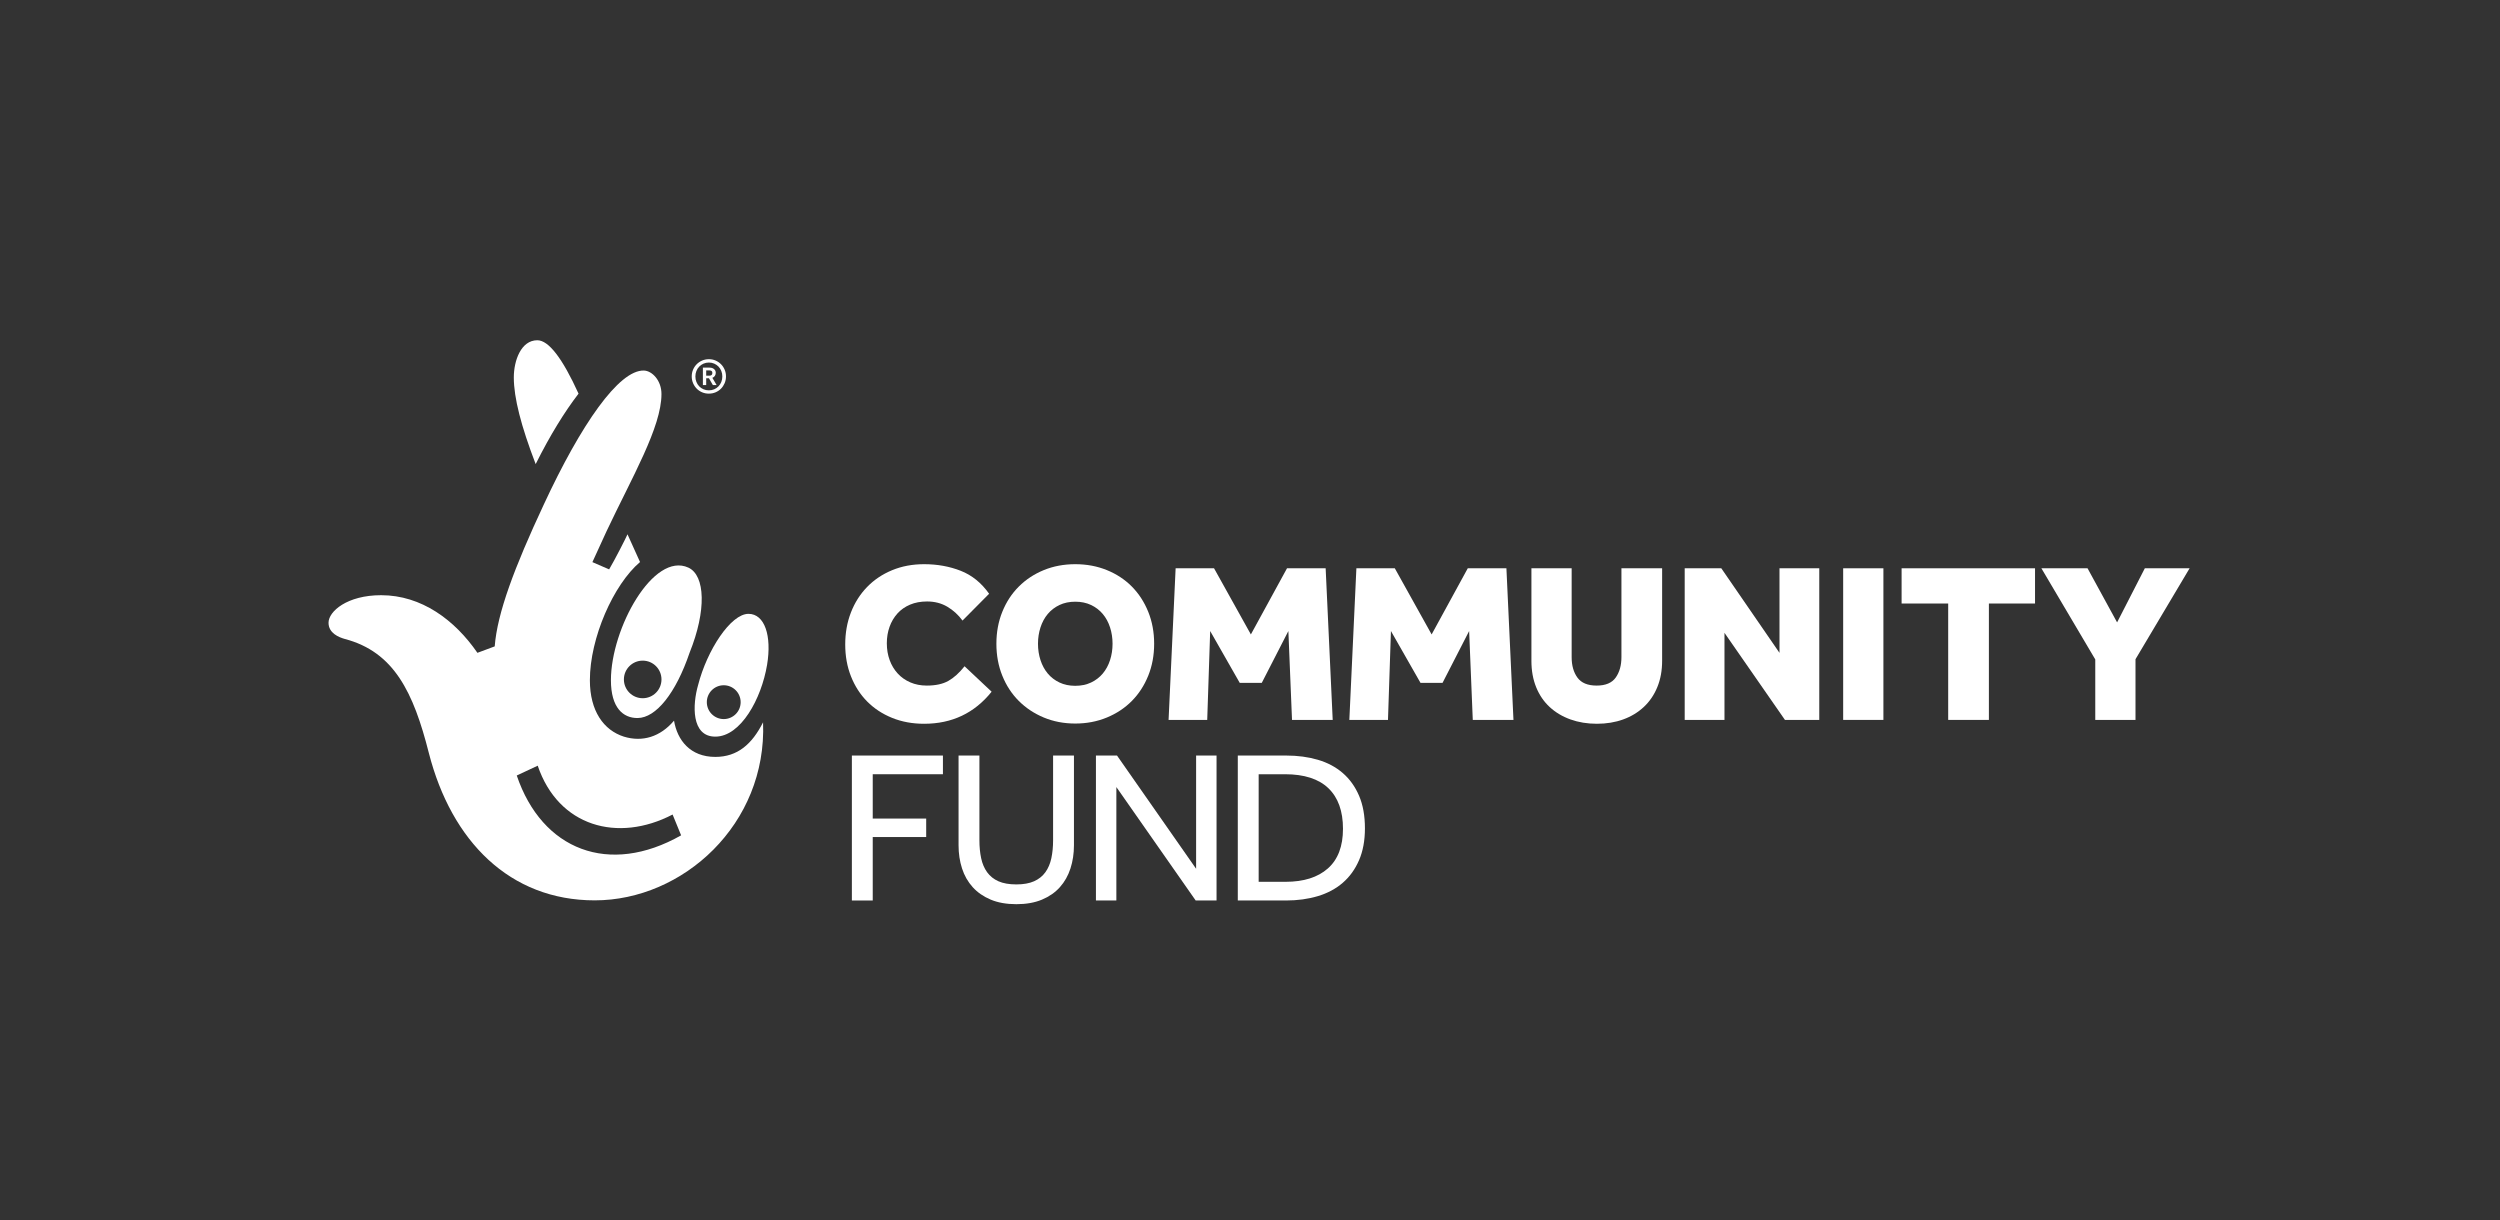 <svg width="1077.92" height="526.04" viewBox="0 0 1077.92 526.04" xmlns="http://www.w3.org/2000/svg">
    <rect x="0" y="0" width="1077.92" height="526.04" fill="#333333" stroke="none"/>
    <defs/>
    <path id="path931" fill="#ffffff" stroke="none" transform="matrix(0.133 0 0 -0.133 0 526.04)" d="M 3214.69 1712.73 C 3159.17 1643.46 3086.22 1608.82 2995.82 1608.82 C 2957.99 1608.82 2923.35 1615.21 2891.93 1627.98 C 2860.48 1640.75 2833.59 1658.44 2811.23 1681.04 C 2788.87 1703.63 2771.43 1730.66 2758.91 1762.1 C 2746.38 1793.54 2740.11 1828.17 2740.11 1866.01 C 2740.11 1903.34 2746.24 1937.86 2758.54 1969.55 C 2770.8 2001.24 2788.24 2028.75 2810.85 2052.08 C 2833.44 2075.41 2860.48 2093.59 2891.93 2106.62 C 2923.35 2119.63 2957.99 2126.15 2995.82 2126.15 C 3038.57 2126.15 3078.11 2119.02 3114.46 2104.77 C 3150.82 2090.52 3181.53 2065.72 3206.58 2030.34 L 3120.36 1943.39 C 3106.61 1962.06 3090.16 1977.04 3071 1988.34 C 3051.83 1999.64 3029.96 2005.29 3005.41 2005.29 C 2984.77 2005.29 2966.35 2001.85 2950.15 1994.97 C 2933.93 1988.09 2920.29 1978.51 2909.24 1966.23 C 2898.19 1953.94 2889.72 1939.57 2883.82 1923.12 C 2877.91 1906.66 2874.96 1888.85 2874.96 1869.7 C 2874.96 1850.04 2878.04 1831.85 2884.17 1815.16 C 2890.31 1798.46 2899.03 1783.95 2910.34 1771.69 C 2921.64 1759.4 2935.27 1749.81 2951.25 1742.94 C 2967.2 1736.06 2985.01 1732.63 3004.67 1732.63 C 3033.16 1732.63 3056.37 1737.66 3074.31 1747.73 C 3092.24 1757.8 3109.8 1773.64 3127 1795.27 L 3214.69 1712.73"/>
    <path id="path933" fill="#ffffff" stroke="none" transform="matrix(0.133 0 0 -0.133 0 526.04)" d="M 3485.89 1731.89 C 3505.04 1731.89 3522.11 1735.45 3537.1 1742.58 C 3552.09 1749.69 3564.74 1759.4 3575.06 1771.69 C 3585.37 1783.95 3593.22 1798.46 3598.63 1815.16 C 3604.03 1831.85 3606.74 1849.55 3606.74 1868.22 C 3606.74 1886.88 3604.03 1904.57 3598.63 1921.28 C 3593.22 1937.97 3585.37 1952.47 3575.06 1964.76 C 3564.74 1977.04 3552.09 1986.74 3537.1 1993.87 C 3522.11 2000.98 3505.04 2004.56 3485.89 2004.56 C 3466.72 2004.56 3449.66 2000.98 3434.68 1993.87 C 3419.68 1986.74 3407.04 1977.04 3396.71 1964.76 C 3386.4 1952.47 3378.55 1937.97 3373.14 1921.28 C 3367.73 1904.57 3365.02 1886.88 3365.02 1868.22 C 3365.02 1849.55 3367.73 1831.85 3373.14 1815.16 C 3378.55 1798.46 3386.4 1783.95 3396.71 1771.69 C 3407.04 1759.4 3419.68 1749.69 3434.68 1742.58 C 3449.66 1735.45 3466.72 1731.89 3485.89 1731.89 Z M 3485.89 1609.56 C 3449.04 1609.56 3415.02 1616.08 3383.82 1629.09 C 3352.62 1642.1 3325.6 1660.04 3302.77 1682.88 C 3279.91 1705.73 3262.1 1732.99 3249.33 1764.68 C 3236.55 1796.37 3230.18 1830.88 3230.18 1868.22 C 3230.18 1905.55 3236.55 1940.07 3249.33 1971.76 C 3262.1 2003.45 3279.91 2030.71 3302.77 2053.56 C 3325.6 2076.4 3352.62 2094.2 3383.82 2106.99 C 3415.02 2119.76 3449.04 2126.15 3485.89 2126.15 C 3522.74 2126.15 3556.88 2119.76 3588.32 2106.99 C 3619.76 2094.2 3646.78 2076.4 3669.38 2053.56 C 3691.97 2030.71 3709.65 2003.45 3722.44 1971.76 C 3735.22 1940.07 3741.59 1905.55 3741.59 1868.22 C 3741.59 1830.88 3735.22 1796.37 3722.44 1764.68 C 3709.65 1732.99 3691.97 1705.73 3669.38 1682.88 C 3646.78 1660.04 3619.76 1642.1 3588.32 1629.09 C 3556.88 1616.08 3522.74 1609.56 3485.89 1609.56"/>
    <path id="path935" fill="#ffffff" stroke="none" transform="matrix(0.133 0 0 -0.133 0 526.04)" d="M 3811.22 2112.88 L 3935.76 2112.88 L 4055.15 1898.44 L 4172.31 2112.88 L 4297.59 2112.88 L 4320.44 1621.35 L 4188.53 1621.35 L 4176.73 1909.49 L 4090.52 1741.47 L 4019.03 1741.47 L 3923.23 1909.49 L 3913.65 1621.35 L 3788.37 1621.35 L 3811.22 2112.88"/>
    <path id="path937" fill="#ffffff" stroke="none" transform="matrix(0.133 0 0 -0.133 0 526.04)" d="M 4397.24 2112.88 L 4521.77 2112.88 L 4641.16 1898.44 L 4758.32 2112.88 L 4883.59 2112.88 L 4906.45 1621.35 L 4774.53 1621.35 L 4762.75 1909.49 L 4676.53 1741.47 L 4605.04 1741.47 L 4509.25 1909.49 L 4499.66 1621.35 L 4374.39 1621.35 L 4397.24 2112.88"/>
    <path id="path939" fill="#ffffff" stroke="none" transform="matrix(0.133 0 0 -0.133 0 526.04)" d="M 4964.65 2112.88 L 5095.08 2112.88 L 5095.08 1824.75 C 5095.08 1797.72 5101.35 1775.61 5113.87 1758.42 C 5126.4 1741.22 5147.15 1732.63 5176.14 1732.63 C 5205.12 1732.63 5225.76 1741.34 5238.04 1758.79 C 5250.31 1776.22 5256.47 1798.21 5256.47 1824.75 L 5256.47 2112.88 L 5388.38 2112.88 L 5388.38 1812.95 C 5388.38 1781.5 5383.22 1753.13 5372.89 1727.84 C 5362.58 1702.53 5347.96 1681.04 5329.05 1663.35 C 5310.13 1645.67 5287.78 1632.15 5261.99 1622.83 C 5236.19 1613.5 5207.83 1608.82 5176.88 1608.82 C 5145.93 1608.82 5117.43 1613.5 5091.39 1622.83 C 5065.35 1632.15 5042.87 1645.54 5023.97 1662.99 C 5005.04 1680.42 4990.43 1701.79 4980.12 1727.1 C 4969.81 1752.4 4964.65 1781.01 4964.65 1812.95 L 4964.65 2112.88"/>
    <path id="path941" fill="#ffffff" stroke="none" transform="matrix(0.133 0 0 -0.133 0 526.04)" d="M 5461.56 2112.88 L 5580.22 2112.88 L 5768.87 1838.74 L 5768.87 2112.88 L 5897.83 2112.88 L 5897.83 1621.35 L 5786.55 1621.35 L 5590.53 1903.59 L 5590.53 1621.35 L 5461.56 1621.35 L 5461.56 2112.88"/>
    <path id="path943" fill="#ffffff" stroke="none" transform="matrix(0.133 0 0 -0.133 0 526.04)" d="M 5975.31 2112.88 L 6105.75 2112.88 L 6105.75 1621.35 L 5975.31 1621.35 L 5975.31 2112.88"/>
    <path id="path945" fill="#ffffff" stroke="none" transform="matrix(0.133 0 0 -0.133 0 526.04)" d="M 6315.78 1998.66 L 6164.72 1998.66 L 6164.72 2112.88 L 6597.29 2112.88 L 6597.29 1998.66 L 6447.7 1998.66 L 6447.7 1621.35 L 6315.78 1621.35 L 6315.78 1998.66"/>
    <path id="path947" fill="#ffffff" stroke="none" transform="matrix(0.133 0 0 -0.133 0 526.04)" d="M 6792.58 1817.37 L 6617.93 2112.88 L 6767.52 2112.88 L 6863.32 1937.49 L 6953.23 2112.88 L 7098.4 2112.88 L 6923.02 1818.11 L 6923.02 1621.35 L 6792.58 1621.35 L 6792.58 1817.37"/>
    <path id="path949" fill="#ffffff" stroke="none" transform="matrix(0.133 0 0 -0.133 0 526.04)" d="M 2761.65 1505.82 L 3056.84 1505.82 L 3056.84 1445.23 L 2829.28 1445.23 L 2829.28 1301.51 L 3002.59 1301.51 L 3002.59 1241.63 L 2829.28 1241.63 L 2829.28 1035.91 L 2761.65 1035.91 L 2761.65 1505.82"/>
    <path id="path951" fill="#ffffff" stroke="none" transform="matrix(0.133 0 0 -0.133 0 526.04)" d="M 3107.5 1505.82 L 3175.13 1505.82 L 3175.13 1231.06 C 3175.13 1209.92 3177.01 1190.55 3180.77 1172.94 C 3184.52 1155.32 3190.99 1140.18 3200.16 1127.5 C 3209.31 1114.82 3221.52 1105.06 3236.78 1098.26 C 3252.04 1091.45 3271.42 1088.04 3294.9 1088.04 C 3317.92 1088.04 3337.05 1091.45 3352.33 1098.26 C 3367.58 1105.06 3379.81 1114.82 3388.97 1127.5 C 3398.12 1140.18 3404.57 1155.32 3408.33 1172.94 C 3412.08 1190.55 3413.98 1209.92 3413.98 1231.06 L 3413.98 1505.82 L 3481.6 1505.82 L 3481.6 1214.86 C 3481.6 1188.09 3477.84 1163.08 3470.33 1139.83 C 3462.81 1116.58 3451.43 1096.38 3436.16 1079.24 C 3420.89 1062.09 3401.52 1048.59 3378.04 1038.73 C 3354.55 1028.86 3326.84 1023.93 3294.9 1023.93 C 3262.96 1023.93 3235.26 1028.86 3211.77 1038.73 C 3188.28 1048.59 3168.8 1062.09 3153.3 1079.24 C 3137.79 1096.38 3126.28 1116.58 3118.77 1139.83 C 3111.26 1163.08 3107.5 1188.09 3107.5 1214.86 L 3107.5 1505.82"/>
    <path id="path953" fill="#ffffff" stroke="none" transform="matrix(0.133 0 0 -0.133 0 526.04)" d="M 3552.86 1505.82 L 3621.2 1505.82 L 3877.64 1138.76 L 3877.64 1505.82 L 3943.88 1505.82 L 3943.88 1035.91 L 3876.23 1035.91 L 3619.09 1403.67 L 3619.09 1035.91 L 3552.86 1035.91 L 3552.86 1505.82"/>
    <path id="path955" fill="#ffffff" stroke="none" transform="matrix(0.133 0 0 -0.133 0 526.04)" d="M 4167.77 1096.5 C 4226.49 1096.5 4272.16 1110.94 4304.81 1139.83 C 4337.45 1168.71 4353.76 1211.56 4353.76 1268.4 C 4353.76 1325.7 4338.03 1369.5 4306.56 1399.79 C 4275.09 1430.08 4228.13 1445.23 4165.67 1445.23 L 4080.42 1445.23 L 4080.42 1096.5 Z M 4012.77 1505.82 L 4169.89 1505.82 C 4206.99 1505.82 4241.16 1501.24 4272.39 1492.08 C 4303.63 1482.92 4330.52 1468.59 4353.07 1449.11 C 4375.61 1429.61 4393.22 1405.07 4405.9 1375.48 C 4418.59 1345.89 4424.92 1310.67 4424.92 1269.81 C 4424.92 1230.36 4418.59 1195.95 4405.9 1166.6 C 4393.22 1137.24 4375.61 1112.81 4353.07 1093.33 C 4330.52 1073.83 4303.51 1059.39 4272.04 1050 C 4240.58 1040.6 4206.28 1035.91 4169.18 1035.91 L 4012.77 1035.91 L 4012.77 1505.82"/>
    <path id="path957" fill="#ffffff" stroke="none" transform="matrix(0.133 0 0 -0.133 0 526.04)" d="M 1665.7 2731.45 C 1665.7 2786.49 1689.29 2852.14 1741.85 2852.14 C 1778.52 2852.14 1823.06 2794.38 1875.58 2678.99 C 1831.02 2621.24 1783.73 2545.16 1736.59 2450.64 C 1689.29 2573.96 1665.7 2665.82 1665.7 2731.45"/>
    <path id="path959" fill="#ffffff" stroke="none" transform="matrix(0.133 0 0 -0.133 0 526.04)" d="M 1675.26 1441.1 L 1743.21 1472.94 C 1810.01 1275.87 2002.41 1221.88 2180.47 1314.59 L 2208.08 1247.13 C 1974.47 1114.5 1757.29 1199.17 1675.26 1441.1 Z M 2473.74 1613.56 C 2438.01 1542.66 2390.85 1501.39 2318.93 1501.39 C 2237.56 1501.39 2195.65 1555.81 2185.11 1618.9 C 2140.5 1566.35 2082.77 1548.63 2022.48 1567.13 C 1956.87 1588.06 1912.31 1650.34 1912.31 1750.02 C 1912.31 1886.56 1988.35 2059.63 2074.89 2133.14 L 2034.24 2223.1 C 2029.28 2211.08 1992.5 2139.21 1974.73 2109.38 L 1920.47 2132.84 C 1920.47 2132.84 1958.23 2215.97 1966.62 2233.58 C 2049.5 2409.12 2144.39 2570.25 2144.39 2677.85 C 2144.39 2722.46 2113.43 2753.25 2087.48 2753.94 C 2006.11 2756.23 1883.46 2579.19 1762.84 2319.46 C 1666.87 2114.18 1612.11 1967.18 1603.78 1859.71 L 1547.73 1838.81 C 1474.33 1945.41 1366.23 2025.63 1235.57 2025.63 C 1125.4 2025.63 1065.04 1973.2 1065.04 1936.3 C 1065.04 1902.18 1099.14 1889.1 1117.53 1883.84 C 1277.49 1841.83 1340.49 1710.73 1390.28 1513.92 C 1463.75 1227.85 1652.69 1036.34 1928.03 1036.34 C 2213.92 1036.34 2486.77 1282.98 2473.74 1613.56"/>
    <path id="path961" fill="#ffffff" stroke="none" transform="matrix(0.133 0 0 -0.133 0 526.04)" d="M 2083.55 1691.64 C 2049.9 1691.64 2022.6 1718.85 2022.6 1752.61 C 2022.6 1786.16 2049.9 1813.49 2083.55 1813.49 C 2117.22 1813.49 2144.44 1786.16 2144.44 1752.61 C 2144.44 1718.85 2117.22 1691.64 2083.55 1691.64 Z M 2231.68 2115.04 C 2118.45 2167.3 1980.52 1917.96 1980.52 1750.02 C 1980.52 1660.78 2019.84 1627.12 2067.02 1627.42 C 2126.8 1627.83 2190.99 1708.02 2235.62 1839.33 C 2290.7 1975.67 2286.46 2089.7 2231.68 2115.04"/>
    <path id="path963" fill="#ffffff" stroke="none" transform="matrix(0.133 0 0 -0.133 0 526.04)" d="M 2346.25 1624.03 C 2316.01 1624.03 2291.43 1648.56 2291.43 1678.84 C 2291.43 1709.1 2316.01 1733.69 2346.25 1733.69 C 2376.54 1733.69 2401.09 1709.1 2401.09 1678.84 C 2401.09 1648.56 2376.54 1624.03 2346.25 1624.03 Z M 2426.49 1965.19 C 2368.79 1965.19 2292.02 1847.16 2263.15 1734.36 C 2244.86 1671.35 2240.21 1567.13 2318.93 1567.13 C 2401.4 1567.13 2468.37 1689.67 2486.77 1799.95 C 2502.51 1894.36 2478.94 1965.19 2426.49 1965.19"/>
    <path id="path965" fill="#ffffff" stroke="none" transform="matrix(0.133 0 0 -0.133 0 526.04)" d="M 2299.94 2737.29 C 2303.23 2737.29 2305.65 2738.1 2307.14 2739.69 C 2308.65 2741.3 2309.38 2743.44 2309.38 2746.1 C 2309.38 2748.89 2308.59 2750.95 2306.96 2752.36 C 2305.39 2753.72 2302.82 2754.43 2299.3 2754.43 L 2289.4 2754.43 L 2289.4 2737.29 Z M 2278.66 2763.38 L 2300.42 2763.38 C 2303.95 2763.38 2306.95 2762.87 2309.45 2761.86 C 2311.95 2760.84 2314.04 2759.56 2315.7 2757.92 C 2317.36 2756.36 2318.56 2754.56 2319.31 2752.58 C 2320.05 2750.62 2320.41 2748.66 2320.41 2746.73 C 2320.41 2743.12 2319.51 2739.83 2317.7 2736.9 C 2315.89 2733.95 2313.12 2731.76 2309.38 2730.26 L 2323.14 2706.9 L 2310.98 2706.9 L 2298.35 2728.81 L 2289.4 2728.81 L 2289.4 2706.9 L 2278.66 2706.9 Z M 2298.02 2689.79 C 2304.31 2689.79 2310.13 2690.92 2315.48 2693.22 C 2320.78 2695.51 2325.41 2698.7 2329.3 2702.75 C 2333.19 2706.79 2336.23 2711.57 2338.42 2717.06 C 2340.62 2722.55 2341.7 2728.42 2341.7 2734.76 C 2341.7 2741.02 2340.62 2746.93 2338.42 2752.42 C 2336.23 2757.92 2333.19 2762.69 2329.3 2766.74 C 2325.41 2770.78 2320.78 2773.98 2315.48 2776.34 C 2310.13 2778.7 2304.36 2779.88 2298.17 2779.88 C 2291.9 2779.88 2286.07 2778.7 2280.75 2776.34 C 2275.4 2773.98 2270.76 2770.78 2266.83 2766.74 C 2262.88 2762.69 2259.81 2757.92 2257.62 2752.42 C 2255.42 2746.93 2254.35 2741.02 2254.35 2734.76 C 2254.35 2728.42 2255.42 2722.55 2257.62 2717.06 C 2259.81 2711.57 2262.85 2706.79 2266.73 2702.75 C 2270.62 2698.7 2275.25 2695.51 2280.57 2693.22 C 2285.92 2690.92 2291.74 2689.79 2298.02 2689.79 Z M 2298.02 2679.06 C 2290.22 2679.06 2282.94 2680.51 2276.18 2683.38 C 2269.42 2686.25 2263.55 2690.22 2258.58 2695.29 C 2253.62 2700.36 2249.69 2706.3 2246.82 2713.05 C 2243.95 2719.83 2242.5 2727.12 2242.5 2734.9 C 2242.5 2742.7 2243.95 2749.97 2246.82 2756.74 C 2249.69 2763.51 2253.62 2769.4 2258.58 2774.42 C 2263.55 2779.43 2269.42 2783.4 2276.18 2786.34 C 2282.94 2789.26 2290.29 2790.75 2298.17 2790.75 C 2305.96 2790.75 2313.21 2789.26 2319.94 2786.34 C 2326.66 2783.4 2332.51 2779.43 2337.46 2774.42 C 2342.42 2769.4 2346.33 2763.51 2349.22 2756.74 C 2352.1 2749.97 2353.55 2742.7 2353.55 2734.9 C 2353.55 2727.12 2352.1 2719.83 2349.22 2713.05 C 2346.33 2706.3 2342.42 2700.36 2337.46 2695.29 C 2332.51 2690.22 2326.62 2686.25 2319.86 2683.38 C 2313.09 2680.51 2305.81 2679.06 2298.02 2679.06"/>
</svg>
